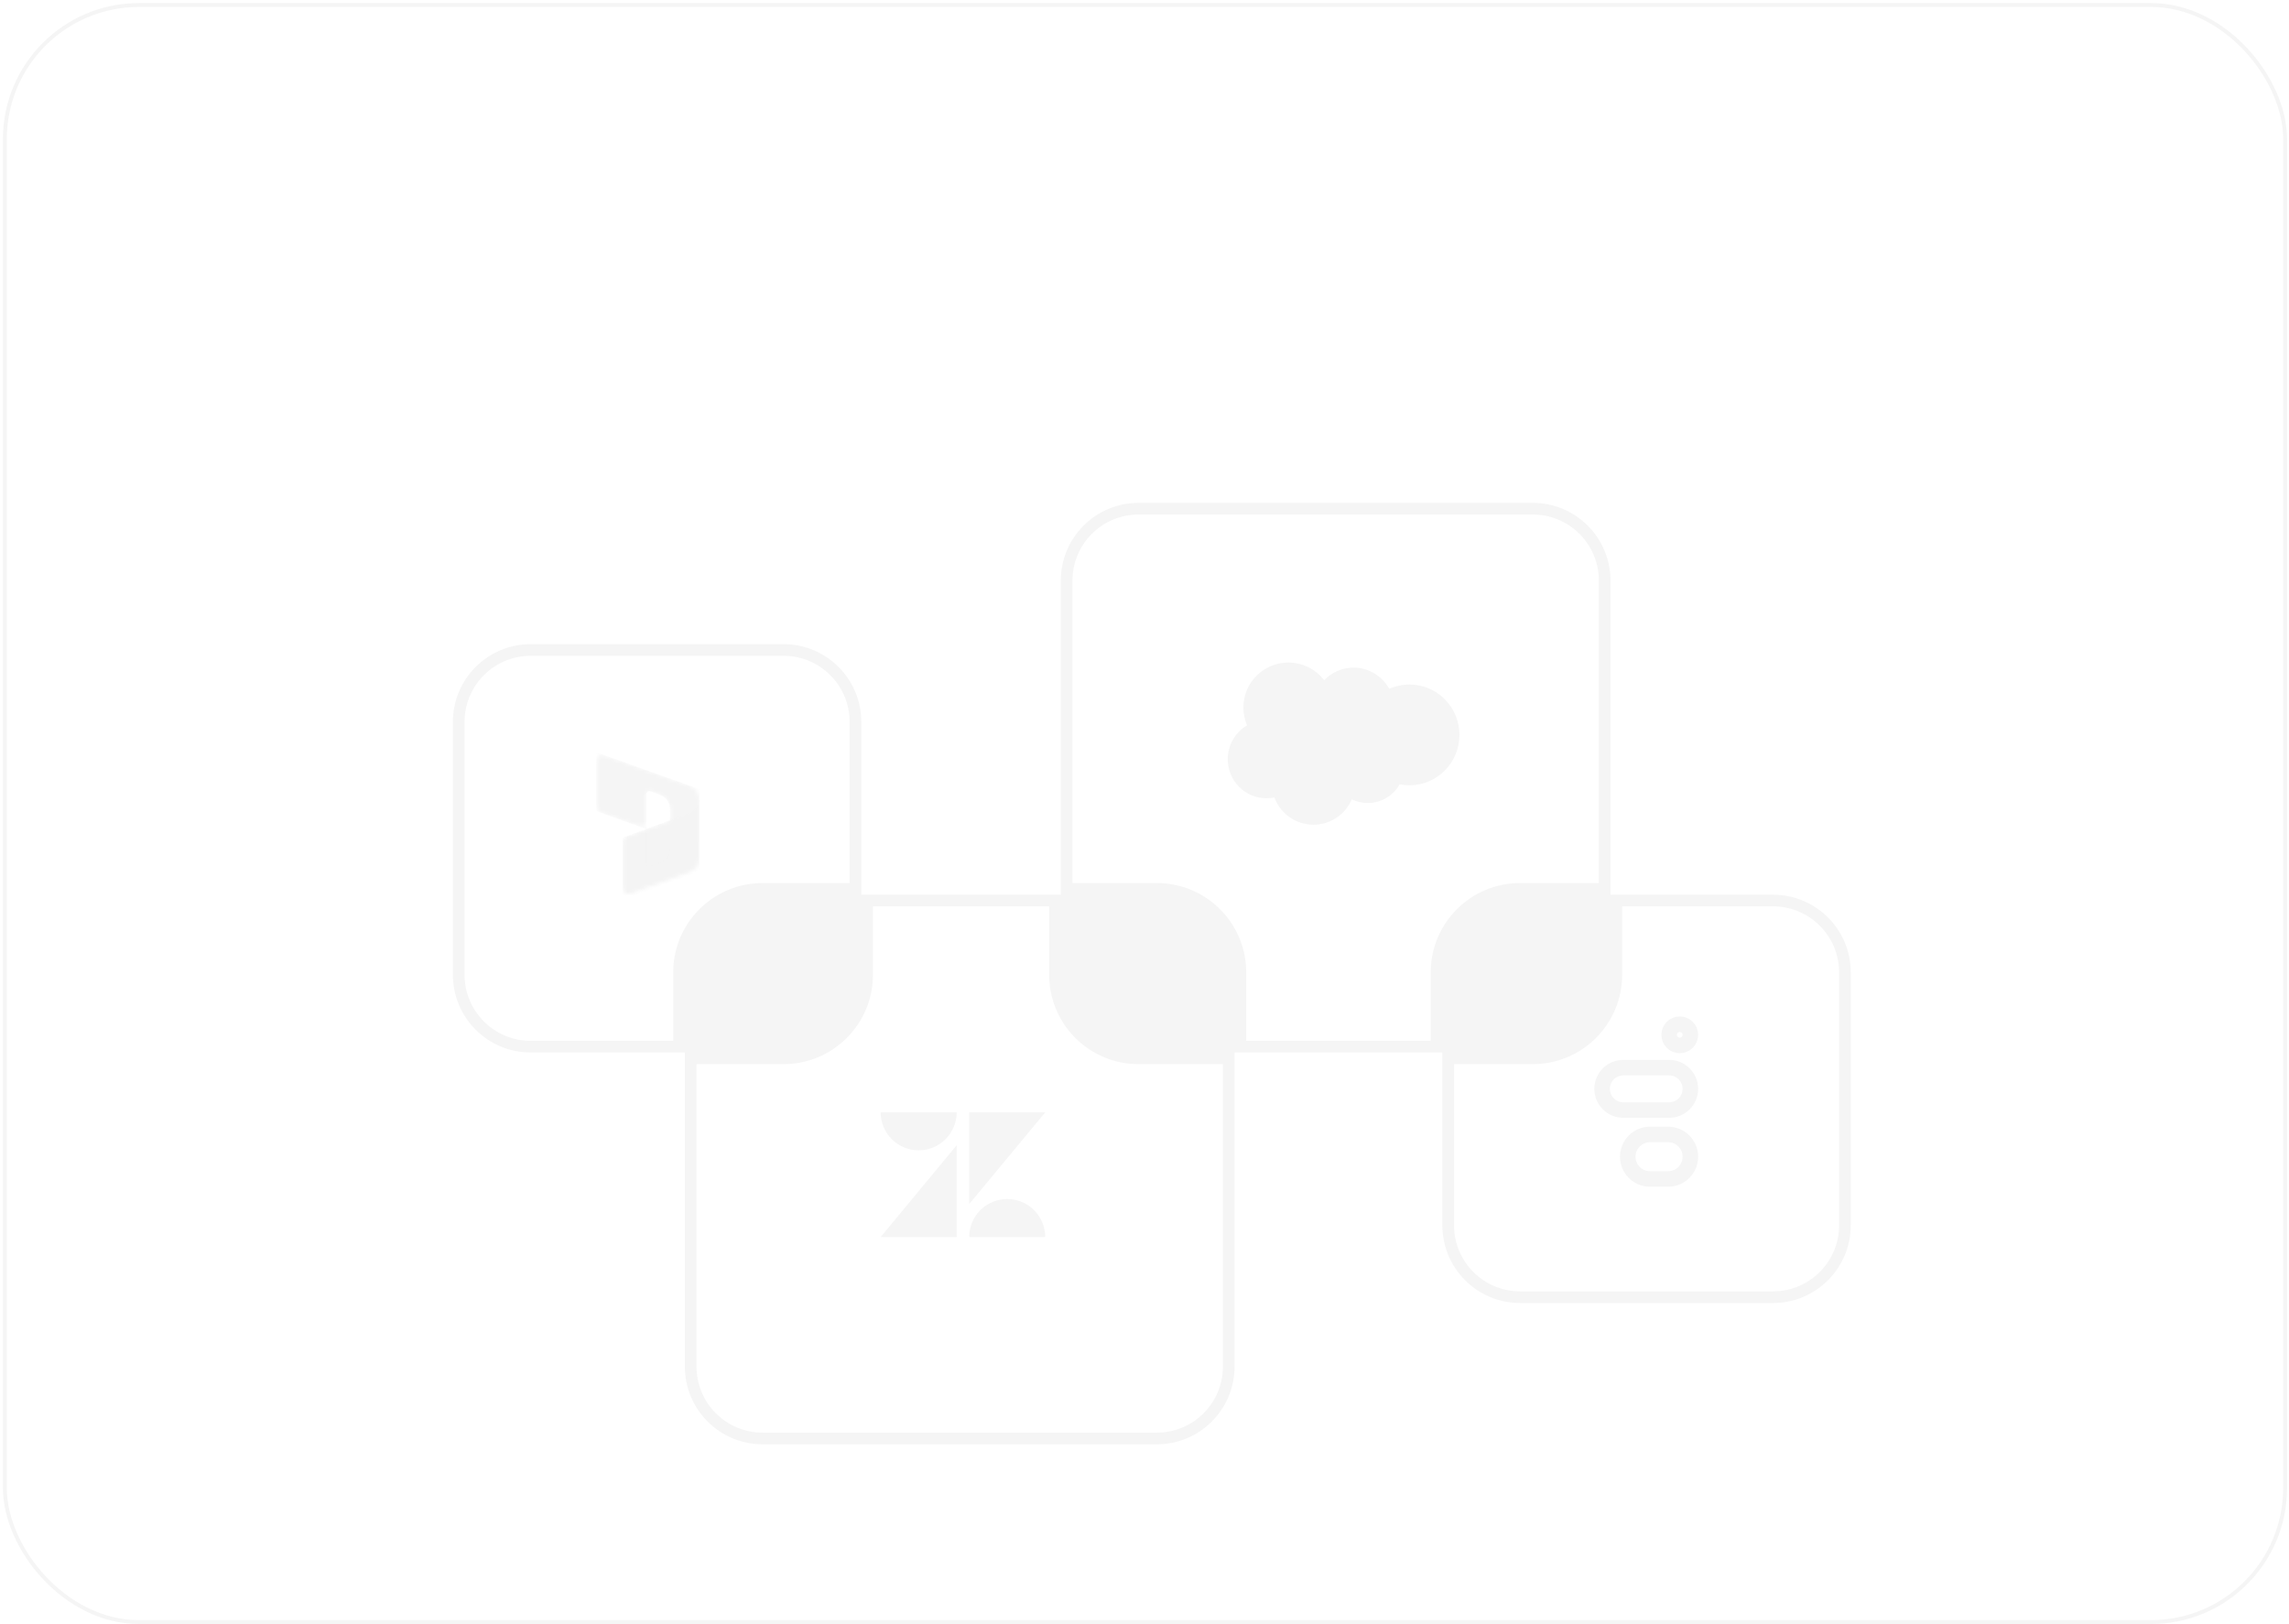 <svg width="589" height="418" viewBox="0 0 589 418" fill="none" xmlns="http://www.w3.org/2000/svg">
<path d="M77.847 42.011L76.505 42.451L73.733 56.421H72.325L65.813 44.343L64.075 54.991L65.747 55.453L65.593 56.179C65.571 56.377 65.527 56.421 65.307 56.421H60.775L60.885 55.783C60.929 55.563 61.017 55.431 61.237 55.365C62.161 55.101 62.315 54.925 62.403 54.507L64.713 42.957C64.625 42.495 64.383 42.385 63.591 42.121C63.415 42.077 63.349 41.945 63.371 41.747L63.503 41.021H67.375L73.249 52.131L74.679 42.979C74.767 42.429 74.327 42.341 73.337 42.055C73.095 41.989 73.073 41.857 73.117 41.637L73.227 41.021H77.759C77.979 41.021 78.001 41.087 77.979 41.241L77.847 42.011ZM89.075 49.381C89.075 53.363 86.391 56.685 82.629 56.685C79.879 56.685 78.009 55.101 78.009 52.153C78.009 48.193 80.671 44.871 84.455 44.871C87.205 44.871 89.075 46.455 89.075 49.381ZM86.171 48.985C86.171 47.027 85.445 46.125 84.279 46.125C82.145 46.125 80.891 49.953 80.891 52.549C80.891 54.507 81.617 55.453 82.783 55.453C84.917 55.453 86.171 51.559 86.171 48.985ZM104.023 53.055C104.023 55.299 102.219 56.707 99.051 56.707C97.731 56.707 96.257 56.377 95.267 55.827L96.125 52.769H96.873C97.093 52.769 97.181 52.835 97.247 53.099C97.357 53.605 97.445 54.397 97.445 54.969C97.863 55.343 98.611 55.585 99.381 55.585C100.569 55.585 101.537 55.013 101.537 53.957C101.537 52.879 100.745 52.505 99.249 51.647C97.841 50.921 96.565 50.085 96.565 48.237C96.565 46.103 98.259 44.871 101.119 44.871C102.241 44.871 103.539 45.091 104.529 45.619L103.715 48.457H103.011C102.791 48.457 102.703 48.391 102.637 48.149C102.527 47.621 102.439 47.027 102.417 46.411C101.999 46.125 101.383 45.993 100.789 45.993C99.821 45.993 99.095 46.477 99.095 47.379C99.095 48.413 99.997 48.897 101.339 49.645C102.901 50.503 104.023 51.295 104.023 53.055ZM110.046 43.265C109.122 43.265 108.506 42.627 108.506 41.791C108.506 40.779 109.298 39.943 110.42 39.943C111.344 39.943 111.938 40.581 111.938 41.417C111.938 42.451 111.124 43.265 110.046 43.265ZM111.19 55.497C110.442 56.201 109.474 56.685 108.44 56.685C107.01 56.685 106.372 55.673 106.658 54.067L107.934 47.137C108 46.741 107.846 46.653 106.966 46.389C106.812 46.345 106.746 46.279 106.79 46.103L106.9 45.465L111.234 44.871L110.772 47.137L109.474 54.089C109.386 54.617 109.496 54.925 109.914 54.925C110.2 54.925 110.486 54.815 110.728 54.661L111.19 55.497ZM113.704 54.067L115.86 41.967C115.926 41.549 115.772 41.461 114.892 41.219C114.738 41.153 114.672 41.109 114.716 40.911L114.826 40.295L119.16 39.657L118.698 41.923L116.52 54.089C116.432 54.617 116.542 54.925 116.96 54.925C117.246 54.925 117.532 54.815 117.774 54.661L118.236 55.497C117.466 56.201 116.542 56.685 115.508 56.685C114.034 56.685 113.418 55.673 113.704 54.067ZM131.421 49.381C131.421 53.363 128.737 56.685 124.975 56.685C122.225 56.685 120.355 55.101 120.355 52.153C120.355 48.193 123.017 44.871 126.801 44.871C129.551 44.871 131.421 46.455 131.421 49.381ZM128.517 48.985C128.517 47.027 127.791 46.125 126.625 46.125C124.491 46.125 123.237 49.953 123.237 52.549C123.237 54.507 123.963 55.453 125.129 55.453C127.263 55.453 128.517 51.559 128.517 48.985ZM141.385 53.055C141.385 55.299 139.581 56.707 136.413 56.707C135.093 56.707 133.619 56.377 132.629 55.827L133.487 52.769H134.235C134.455 52.769 134.543 52.835 134.609 53.099C134.719 53.605 134.807 54.397 134.807 54.969C135.225 55.343 135.973 55.585 136.743 55.585C137.931 55.585 138.899 55.013 138.899 53.957C138.899 52.879 138.107 52.505 136.611 51.647C135.203 50.921 133.927 50.085 133.927 48.237C133.927 46.103 135.621 44.871 138.481 44.871C139.603 44.871 140.901 45.091 141.891 45.619L141.077 48.457H140.373C140.153 48.457 140.065 48.391 139.999 48.149C139.889 47.621 139.801 47.027 139.779 46.411C139.361 46.125 138.745 45.993 138.151 45.993C137.183 45.993 136.457 46.477 136.457 47.379C136.457 48.413 137.359 48.897 138.701 49.645C140.263 50.503 141.385 51.295 141.385 53.055ZM144.547 56.685C143.601 56.685 142.831 56.047 142.831 55.057C142.831 54.023 143.645 53.143 144.789 53.143C145.735 53.143 146.483 53.781 146.483 54.771C146.483 55.871 145.647 56.685 144.547 56.685ZM170.037 42.011L168.695 42.451L165.923 56.421H164.515L158.003 44.343L156.265 54.991L157.937 55.453L157.783 56.179C157.761 56.377 157.717 56.421 157.497 56.421H152.965L153.075 55.783C153.119 55.563 153.207 55.431 153.427 55.365C154.351 55.101 154.505 54.925 154.593 54.507L156.903 42.957C156.815 42.495 156.573 42.385 155.781 42.121C155.605 42.077 155.539 41.945 155.561 41.747L155.693 41.021H159.565L165.439 52.131L166.869 42.979C166.957 42.429 166.517 42.341 165.527 42.055C165.285 41.989 165.263 41.857 165.307 41.637L165.417 41.021H169.949C170.169 41.021 170.191 41.087 170.169 41.241L170.037 42.011ZM181.264 49.381C181.264 53.363 178.58 56.685 174.818 56.685C172.068 56.685 170.198 55.101 170.198 52.153C170.198 48.193 172.86 44.871 176.644 44.871C179.394 44.871 181.264 46.455 181.264 49.381ZM178.36 48.985C178.36 47.027 177.634 46.125 176.468 46.125C174.334 46.125 173.08 49.953 173.08 52.549C173.08 54.507 173.806 55.453 174.972 55.453C177.106 55.453 178.36 51.559 178.36 48.985ZM199.337 48.765C199.337 53.165 196.697 56.685 192.495 56.685C191.395 56.685 190.405 56.421 189.613 55.893L188.447 56.685L187.743 56.069C188.139 55.299 188.271 54.837 188.447 53.737L190.537 41.967C190.603 41.549 190.449 41.461 189.569 41.219C189.415 41.153 189.349 41.109 189.393 40.911L189.503 40.295L193.815 39.657L193.353 41.923L192.385 47.357C193.683 45.597 194.981 44.871 196.235 44.871C198.281 44.871 199.337 46.565 199.337 48.765ZM194.937 46.851C194.101 46.851 193.111 47.423 192.143 48.721L191.131 54.661C191.461 55.211 192.077 55.453 192.715 55.453C195.179 55.453 196.499 51.823 196.499 49.337C196.499 47.687 195.905 46.851 194.937 46.851ZM201.618 54.067L203.774 41.967C203.84 41.549 203.686 41.461 202.806 41.219C202.652 41.153 202.586 41.109 202.63 40.911L202.74 40.295L207.074 39.657L206.612 41.923L204.434 54.089C204.346 54.617 204.456 54.925 204.874 54.925C205.16 54.925 205.446 54.815 205.688 54.661L206.15 55.497C205.38 56.201 204.456 56.685 203.422 56.685C201.948 56.685 201.332 55.673 201.618 54.067ZM212.097 43.265C211.173 43.265 210.557 42.627 210.557 41.791C210.557 40.779 211.349 39.943 212.471 39.943C213.395 39.943 213.989 40.581 213.989 41.417C213.989 42.451 213.175 43.265 212.097 43.265ZM213.241 55.497C212.493 56.201 211.525 56.685 210.491 56.685C209.061 56.685 208.423 55.673 208.709 54.067L209.985 47.137C210.051 46.741 209.897 46.653 209.017 46.389C208.863 46.345 208.797 46.279 208.841 46.103L208.951 45.465L213.285 44.871L212.823 47.137L211.525 54.089C211.437 54.617 211.547 54.925 211.965 54.925C212.251 54.925 212.537 54.815 212.779 54.661L213.241 55.497ZM227.195 55.497C226.557 56.091 225.765 56.553 224.951 56.641C224.709 56.663 224.445 56.663 224.203 56.641C223.301 56.531 222.773 55.981 222.729 55.057C222.685 54.397 222.751 53.693 222.905 52.923L223.631 49.315C224.005 47.577 223.675 46.851 222.575 46.851C222.509 46.851 222.465 46.851 222.377 46.873C221.607 46.939 220.617 47.511 219.671 48.699L218.285 56.421H215.447L217.097 47.159C217.163 46.741 217.031 46.653 216.129 46.389C215.997 46.345 215.931 46.279 215.953 46.103L216.063 45.465L220.419 44.871L220.111 46.411L219.913 47.423C221.255 45.707 222.619 44.937 223.807 44.871C223.983 44.871 224.159 44.871 224.335 44.893C225.985 45.003 226.931 46.103 226.689 48.105C226.645 48.479 226.579 48.875 226.491 49.271L225.523 54.089C225.413 54.507 225.501 54.793 225.743 54.881C225.831 54.903 225.941 54.925 226.073 54.903C226.293 54.903 226.535 54.793 226.733 54.661L227.195 55.497ZM240.699 55.497C240.017 56.179 239.005 56.685 237.993 56.685C236.915 56.685 236.321 56.069 236.277 55.013C236.255 54.705 236.255 54.397 236.277 54.089C235.089 55.761 233.857 56.531 232.735 56.641C232.515 56.663 232.295 56.685 232.075 56.663C230.249 56.531 229.281 54.881 229.281 52.791C229.281 48.391 231.987 44.871 236.123 44.871C236.717 44.871 237.267 44.981 237.751 45.223L238.345 41.967C238.411 41.549 238.235 41.461 237.377 41.219C237.223 41.153 237.157 41.109 237.179 40.911L237.311 40.295L241.645 39.657L241.315 41.241L241.029 42.737L239.005 54.089C238.917 54.507 238.983 54.793 239.247 54.881C239.335 54.903 239.445 54.925 239.555 54.903C239.819 54.903 240.039 54.793 240.237 54.661L240.699 55.497ZM232.119 52.219C232.119 53.869 232.713 54.705 233.659 54.705C234.451 54.705 235.485 54.133 236.409 52.835L236.453 52.637L237.465 46.895C237.179 46.455 236.739 46.213 236.255 46.147C236.079 46.125 235.903 46.103 235.727 46.125C233.417 46.301 232.119 49.711 232.119 52.219ZM255.982 53.055C255.982 55.299 254.178 56.707 251.01 56.707C249.69 56.707 248.216 56.377 247.226 55.827L248.084 52.769H248.832C249.052 52.769 249.14 52.835 249.206 53.099C249.316 53.605 249.404 54.397 249.404 54.969C249.822 55.343 250.57 55.585 251.34 55.585C252.528 55.585 253.496 55.013 253.496 53.957C253.496 52.879 252.704 52.505 251.208 51.647C249.8 50.921 248.524 50.085 248.524 48.237C248.524 46.103 250.218 44.871 253.078 44.871C254.2 44.871 255.498 45.091 256.488 45.619L255.674 48.457H254.97C254.75 48.457 254.662 48.391 254.596 48.149C254.486 47.621 254.398 47.027 254.376 46.411C253.958 46.125 253.342 45.993 252.748 45.993C251.78 45.993 251.054 46.477 251.054 47.379C251.054 48.413 251.956 48.897 253.298 49.645C254.86 50.503 255.982 51.295 255.982 53.055ZM261.917 61.811C261.895 61.899 261.829 61.921 261.675 61.921H256.065L256.175 61.283C256.219 61.063 256.307 60.953 256.505 60.887C257.253 60.623 257.451 60.491 257.517 60.095L257.627 59.523L259.805 47.181C259.871 46.763 259.739 46.697 258.859 46.411C258.705 46.367 258.639 46.323 258.683 46.125L258.793 45.509L263.083 44.871L262.775 46.521L262.621 47.335C263.831 45.685 265.085 44.959 266.207 44.871C266.383 44.871 266.559 44.871 266.713 44.893C268.583 45.025 269.551 46.697 269.551 48.787C269.551 53.187 266.911 56.685 262.687 56.685C262.071 56.685 261.499 56.575 260.993 56.333L260.223 60.579L262.027 61.041L261.917 61.811ZM265.129 46.851C264.491 46.851 263.743 47.269 262.995 48.039C262.753 48.369 262.533 48.743 262.291 49.161L261.301 54.639C261.609 55.101 262.049 55.343 262.555 55.409C262.731 55.453 262.907 55.453 263.083 55.431C265.437 55.277 266.669 52.043 266.713 49.535C266.735 49.315 266.713 49.117 266.691 48.919C266.603 47.511 266.009 46.851 265.129 46.851ZM282.499 49.381C282.499 53.363 279.815 56.685 276.053 56.685C273.303 56.685 271.433 55.101 271.433 52.153C271.433 48.193 274.095 44.871 277.879 44.871C280.629 44.871 282.499 46.455 282.499 49.381ZM279.595 48.985C279.595 47.027 278.869 46.125 277.703 46.125C275.569 46.125 274.315 49.953 274.315 52.549C274.315 54.507 275.041 55.453 276.207 55.453C278.341 55.453 279.595 51.559 279.595 48.985ZM291.055 55.233C289.933 56.113 288.965 56.685 287.579 56.685C285.731 56.685 284.587 55.453 285.071 52.703L286.171 46.455H284.587L284.829 45.135H286.501L288.503 42.055L289.845 41.791L289.251 45.135H292.287L292.001 46.741C291.275 46.653 290.263 46.587 289.009 46.543L287.865 52.901C287.645 54.199 287.865 54.793 288.811 54.793C289.361 54.793 289.955 54.617 290.527 54.287L291.055 55.233ZM301.207 53.055C301.207 55.299 299.403 56.707 296.235 56.707C294.915 56.707 293.441 56.377 292.451 55.827L293.309 52.769H294.057C294.277 52.769 294.365 52.835 294.431 53.099C294.541 53.605 294.629 54.397 294.629 54.969C295.047 55.343 295.795 55.585 296.565 55.585C297.753 55.585 298.721 55.013 298.721 53.957C298.721 52.879 297.929 52.505 296.433 51.647C295.025 50.921 293.749 50.085 293.749 48.237C293.749 46.103 295.443 44.871 298.303 44.871C299.425 44.871 300.723 45.091 301.713 45.619L300.899 48.457H300.195C299.975 48.457 299.887 48.391 299.821 48.149C299.711 47.621 299.623 47.027 299.601 46.411C299.183 46.125 298.567 45.993 297.973 45.993C297.005 45.993 296.279 46.477 296.279 47.379C296.279 48.413 297.181 48.897 298.523 49.645C300.085 50.503 301.207 51.295 301.207 53.055ZM304.37 56.685C303.424 56.685 302.654 56.047 302.654 55.057C302.654 54.023 303.468 53.143 304.612 53.143C305.558 53.143 306.306 53.781 306.306 54.771C306.306 55.871 305.47 56.685 304.37 56.685ZM317.275 55.871C316.835 58.357 315.537 59.369 312.127 60.293L311.775 59.259C313.293 58.621 313.909 57.873 314.217 56.113L316.527 43.023C316.615 42.517 316.373 42.363 315.537 42.099C315.317 42.033 315.295 41.901 315.339 41.681L315.449 41.021H321.059C321.279 41.021 321.323 41.043 321.301 41.175L321.147 42.011L319.651 42.473L317.275 55.871ZM333 55.497C332.384 56.091 331.548 56.553 330.712 56.641C330.492 56.663 330.272 56.685 330.052 56.663C329.084 56.575 328.534 55.937 328.49 54.925C328.49 54.639 328.49 54.331 328.534 54.001C327.214 55.739 325.938 56.531 324.772 56.641C324.574 56.663 324.376 56.663 324.178 56.663C322.572 56.575 321.604 55.431 321.868 53.385C321.912 53.055 321.956 52.725 322.022 52.373L323.034 47.159C323.122 46.741 322.968 46.653 322.066 46.389C321.934 46.345 321.868 46.279 321.89 46.103L322 45.465L326.334 44.871L326.004 46.543L325.74 47.885L324.904 52.219C324.574 53.957 324.882 54.683 325.85 54.683H326.026C326.774 54.617 327.764 53.979 328.732 52.681L329.722 47.159C329.788 46.741 329.656 46.631 328.798 46.389C328.666 46.345 328.6 46.279 328.622 46.103L328.732 45.465L333.022 44.871L332.692 46.543L332.428 47.885L331.306 54.089C331.284 54.199 331.284 54.287 331.284 54.353C331.262 54.639 331.328 54.837 331.526 54.881C331.614 54.903 331.724 54.925 331.834 54.903C332.076 54.903 332.34 54.793 332.538 54.661L333 55.497ZM343.23 53.055C343.23 55.299 341.426 56.707 338.258 56.707C336.938 56.707 335.464 56.377 334.474 55.827L335.332 52.769H336.08C336.3 52.769 336.388 52.835 336.454 53.099C336.564 53.605 336.652 54.397 336.652 54.969C337.07 55.343 337.818 55.585 338.588 55.585C339.776 55.585 340.744 55.013 340.744 53.957C340.744 52.879 339.952 52.505 338.456 51.647C337.048 50.921 335.772 50.085 335.772 48.237C335.772 46.103 337.466 44.871 340.326 44.871C341.448 44.871 342.746 45.091 343.736 45.619L342.922 48.457H342.218C341.998 48.457 341.91 48.391 341.844 48.149C341.734 47.621 341.646 47.027 341.624 46.411C341.206 46.125 340.59 45.993 339.996 45.993C339.028 45.993 338.302 46.477 338.302 47.379C338.302 48.413 339.204 48.897 340.546 49.645C342.108 50.503 343.23 51.295 343.23 53.055ZM352.135 55.233C351.013 56.113 350.045 56.685 348.659 56.685C346.811 56.685 345.667 55.453 346.151 52.703L347.251 46.455H345.667L345.909 45.135H347.581L349.583 42.055L350.925 41.791L350.331 45.135H353.367L353.081 46.741C352.355 46.653 351.343 46.587 350.089 46.543L348.945 52.901C348.725 54.199 348.945 54.793 349.891 54.793C350.441 54.793 351.035 54.617 351.607 54.287L352.135 55.233ZM363.575 56.685C361.089 56.685 359.219 54.837 359.219 51.977C359.219 48.039 361.749 44.871 365.841 44.871C367.073 44.871 368.129 45.113 369.009 45.597L368.019 48.919H367.249C367.029 48.919 366.919 48.853 366.875 48.611C366.743 48.017 366.699 47.203 366.699 46.499C366.479 46.257 365.973 46.125 365.445 46.125C363.311 46.125 362.079 48.831 362.079 51.471C362.079 53.561 363.047 54.947 364.653 54.947C365.709 54.947 366.567 54.639 367.227 54.089L367.777 54.881C366.633 56.069 365.335 56.685 363.575 56.685ZM370.549 54.067L372.705 41.967C372.771 41.549 372.617 41.461 371.737 41.219C371.583 41.153 371.517 41.109 371.561 40.911L371.671 40.295L376.005 39.657L375.543 41.923L373.365 54.089C373.277 54.617 373.387 54.925 373.805 54.925C374.091 54.925 374.377 54.815 374.619 54.661L375.081 55.497C374.311 56.201 373.387 56.685 372.353 56.685C370.879 56.685 370.263 55.673 370.549 54.067ZM386.066 54.793C384.834 56.069 383.58 56.685 381.71 56.685C379.136 56.685 377.288 54.727 377.288 51.955C377.288 48.127 379.664 45.047 382.964 44.871H383.536C385.736 44.959 386.902 46.257 386.99 48.347C387.012 48.501 387.012 48.677 386.99 48.853C386.968 49.337 386.88 49.865 386.704 50.327C385.098 50.701 381.974 51.229 380.06 51.295C380.06 51.537 380.06 51.757 380.082 51.977C380.214 53.781 381.16 54.947 382.678 54.947C382.788 54.947 382.876 54.947 382.986 54.925C383.91 54.881 384.79 54.551 385.472 54.023L386.066 54.793ZM382.92 46.125C381.49 46.125 380.412 47.973 380.126 50.173L384.35 49.337C384.438 49.029 384.482 48.633 384.482 48.303C384.482 48.149 384.482 47.995 384.46 47.863C384.372 46.741 383.866 46.125 382.92 46.125ZM400.044 55.497C399.45 56.091 398.614 56.553 397.778 56.641C397.47 56.663 397.184 56.641 396.92 56.575C396.26 56.421 395.82 55.871 395.732 55.035C395.688 54.749 395.688 54.441 395.688 54.111C394.5 55.783 393.312 56.531 392.234 56.663C392.036 56.685 391.838 56.685 391.64 56.685C389.792 56.553 388.802 54.881 388.802 52.747C388.802 48.457 391.464 45.025 395.38 44.871C395.6 44.871 395.82 44.871 396.04 44.893C396.942 44.937 397.756 45.201 398.438 45.663L399.472 44.871L400.198 45.465C399.956 46.015 399.802 46.521 399.67 47.071C399.538 47.599 399.428 48.149 399.318 48.765L398.35 54.089C398.262 54.617 398.372 54.925 398.79 54.925C399.076 54.925 399.384 54.815 399.604 54.661L400.044 55.497ZM391.64 52.219C391.64 53.869 392.234 54.705 393.158 54.705C393.972 54.705 394.918 54.177 395.798 52.901L395.886 52.527L396.942 46.917C396.656 46.477 396.216 46.213 395.754 46.147C395.578 46.125 395.402 46.103 395.226 46.125C392.916 46.301 391.64 49.799 391.64 52.219ZM409.095 47.665C408.281 47.665 407.137 48.105 406.389 49.095L405.069 56.421H402.253L403.903 47.159C403.969 46.741 403.815 46.653 402.935 46.389C402.803 46.345 402.737 46.279 402.759 46.103L402.869 45.465L407.203 44.871L406.785 46.917L406.697 47.357L406.587 48.017C407.709 46.015 408.787 45.025 409.997 44.915C410.283 44.871 410.591 44.893 410.811 44.915C410.855 45.707 410.613 46.785 410.085 47.797C409.843 47.709 409.425 47.665 409.095 47.665ZM408.705 59.149C409.761 57.763 410.223 55.585 409.959 53.803C410.773 53.539 411.983 53.341 412.841 53.341C413.039 55.497 411.477 58.225 409.519 59.721L408.705 59.149ZM431.884 55.497C431.29 56.091 430.454 56.553 429.618 56.641C429.31 56.663 429.024 56.641 428.76 56.575C428.1 56.421 427.66 55.871 427.572 55.035C427.528 54.749 427.528 54.441 427.528 54.111C426.34 55.783 425.152 56.531 424.074 56.663C423.876 56.685 423.678 56.685 423.48 56.685C421.632 56.553 420.642 54.881 420.642 52.747C420.642 48.457 423.304 45.025 427.22 44.871C427.44 44.871 427.66 44.871 427.88 44.893C428.782 44.937 429.596 45.201 430.278 45.663L431.312 44.871L432.038 45.465C431.796 46.015 431.642 46.521 431.51 47.071C431.378 47.599 431.268 48.149 431.158 48.765L430.19 54.089C430.102 54.617 430.212 54.925 430.63 54.925C430.916 54.925 431.224 54.815 431.444 54.661L431.884 55.497ZM423.48 52.219C423.48 53.869 424.074 54.705 424.998 54.705C425.812 54.705 426.758 54.177 427.638 52.901L427.726 52.527L428.782 46.917C428.496 46.477 428.056 46.213 427.594 46.147C427.418 46.125 427.242 46.103 427.066 46.125C424.756 46.301 423.48 49.799 423.48 52.219ZM438.427 56.685C435.941 56.685 434.071 54.837 434.071 51.977C434.071 48.039 436.601 44.871 440.693 44.871C441.925 44.871 442.981 45.113 443.861 45.597L442.871 48.919H442.101C441.881 48.919 441.771 48.853 441.727 48.611C441.595 48.017 441.551 47.203 441.551 46.499C441.331 46.257 440.825 46.125 440.297 46.125C438.163 46.125 436.931 48.831 436.931 51.471C436.931 53.561 437.899 54.947 439.505 54.947C440.561 54.947 441.419 54.639 442.079 54.089L442.629 54.881C441.485 56.069 440.187 56.685 438.427 56.685ZM451.715 55.233C450.593 56.113 449.625 56.685 448.239 56.685C446.391 56.685 445.247 55.453 445.731 52.703L446.831 46.455H445.247L445.489 45.135H447.161L449.163 42.055L450.505 41.791L449.911 45.135H452.947L452.661 46.741C451.935 46.653 450.923 46.587 449.669 46.543L448.525 52.901C448.305 54.199 448.525 54.793 449.471 54.793C450.021 54.793 450.615 54.617 451.187 54.287L451.715 55.233ZM457.577 43.265C456.653 43.265 456.037 42.627 456.037 41.791C456.037 40.779 456.829 39.943 457.951 39.943C458.875 39.943 459.469 40.581 459.469 41.417C459.469 42.451 458.655 43.265 457.577 43.265ZM458.721 55.497C457.973 56.201 457.005 56.685 455.971 56.685C454.541 56.685 453.903 55.673 454.189 54.067L455.465 47.137C455.531 46.741 455.377 46.653 454.497 46.389C454.343 46.345 454.277 46.279 454.321 46.103L454.431 45.465L458.765 44.871L458.303 47.137L457.005 54.089C456.917 54.617 457.027 54.925 457.445 54.925C457.731 54.925 458.017 54.815 458.259 54.661L458.721 55.497ZM471.905 49.381C471.905 53.363 469.221 56.685 465.459 56.685C462.709 56.685 460.839 55.101 460.839 52.153C460.839 48.193 463.501 44.871 467.285 44.871C470.035 44.871 471.905 46.455 471.905 49.381ZM469.001 48.985C469.001 47.027 468.275 46.125 467.109 46.125C464.975 46.125 463.721 49.953 463.721 52.549C463.721 54.507 464.447 55.453 465.613 55.453C467.747 55.453 469.001 51.559 469.001 48.985ZM485.587 55.497C484.949 56.091 484.157 56.553 483.343 56.641C483.101 56.663 482.837 56.663 482.595 56.641C481.693 56.531 481.165 55.981 481.121 55.057C481.077 54.397 481.143 53.693 481.297 52.923L482.023 49.315C482.397 47.577 482.067 46.851 480.967 46.851C480.901 46.851 480.857 46.851 480.769 46.873C479.999 46.939 479.009 47.511 478.063 48.699L476.677 56.421H473.839L475.489 47.159C475.555 46.741 475.423 46.653 474.521 46.389C474.389 46.345 474.323 46.279 474.345 46.103L474.455 45.465L478.811 44.871L478.503 46.411L478.305 47.423C479.647 45.707 481.011 44.937 482.199 44.871C482.375 44.871 482.551 44.871 482.727 44.893C484.377 45.003 485.323 46.103 485.081 48.105C485.037 48.479 484.971 48.875 484.883 49.271L483.915 54.089C483.805 54.507 483.893 54.793 484.135 54.881C484.223 54.903 484.333 54.925 484.465 54.903C484.685 54.903 484.927 54.793 485.125 54.661L485.587 55.497ZM498.916 55.497C498.322 56.091 497.486 56.553 496.65 56.641C496.342 56.663 496.056 56.641 495.792 56.575C495.132 56.421 494.692 55.871 494.604 55.035C494.56 54.749 494.56 54.441 494.56 54.111C493.372 55.783 492.184 56.531 491.106 56.663C490.908 56.685 490.71 56.685 490.512 56.685C488.664 56.553 487.674 54.881 487.674 52.747C487.674 48.457 490.336 45.025 494.252 44.871C494.472 44.871 494.692 44.871 494.912 44.893C495.814 44.937 496.628 45.201 497.31 45.663L498.344 44.871L499.07 45.465C498.828 46.015 498.674 46.521 498.542 47.071C498.41 47.599 498.3 48.149 498.19 48.765L497.222 54.089C497.134 54.617 497.244 54.925 497.662 54.925C497.948 54.925 498.256 54.815 498.476 54.661L498.916 55.497ZM490.512 52.219C490.512 53.869 491.106 54.705 492.03 54.705C492.844 54.705 493.79 54.177 494.67 52.901L494.758 52.527L495.814 46.917C495.528 46.477 495.088 46.213 494.626 46.147C494.45 46.125 494.274 46.103 494.098 46.125C491.788 46.301 490.512 49.799 490.512 52.219ZM512.278 48.765C512.278 53.165 509.638 56.685 505.436 56.685C504.336 56.685 503.346 56.421 502.554 55.893L501.388 56.685L500.684 56.069C501.08 55.299 501.212 54.837 501.388 53.737L503.478 41.967C503.544 41.549 503.39 41.461 502.51 41.219C502.356 41.153 502.29 41.109 502.334 40.911L502.444 40.295L506.756 39.657L506.294 41.923L505.326 47.357C506.624 45.597 507.922 44.871 509.176 44.871C511.222 44.871 512.278 46.565 512.278 48.765ZM507.878 46.851C507.042 46.851 506.052 47.423 505.084 48.721L504.072 54.661C504.402 55.211 505.018 55.453 505.656 55.453C508.12 55.453 509.44 51.823 509.44 49.337C509.44 47.687 508.846 46.851 507.878 46.851ZM514.559 54.067L516.715 41.967C516.781 41.549 516.627 41.461 515.747 41.219C515.593 41.153 515.527 41.109 515.571 40.911L515.681 40.295L520.015 39.657L519.553 41.923L517.375 54.089C517.287 54.617 517.397 54.925 517.815 54.925C518.101 54.925 518.387 54.815 518.629 54.661L519.091 55.497C518.321 56.201 517.397 56.685 516.363 56.685C514.889 56.685 514.273 55.673 514.559 54.067ZM530.076 54.793C528.844 56.069 527.59 56.685 525.72 56.685C523.146 56.685 521.298 54.727 521.298 51.955C521.298 48.127 523.674 45.047 526.974 44.871H527.546C529.746 44.959 530.912 46.257 531 48.347C531.022 48.501 531.022 48.677 531 48.853C530.978 49.337 530.89 49.865 530.714 50.327C529.108 50.701 525.984 51.229 524.07 51.295C524.07 51.537 524.07 51.757 524.092 51.977C524.224 53.781 525.17 54.947 526.688 54.947C526.798 54.947 526.886 54.947 526.996 54.925C527.92 54.881 528.8 54.551 529.482 54.023L530.076 54.793ZM526.93 46.125C525.5 46.125 524.422 47.973 524.136 50.173L528.36 49.337C528.448 49.029 528.492 48.633 528.492 48.303C528.492 48.149 528.492 47.995 528.47 47.863C528.382 46.741 527.876 46.125 526.93 46.125ZM85.36 68.265C84.436 68.265 83.82 67.627 83.82 66.791C83.82 65.779 84.612 64.943 85.734 64.943C86.658 64.943 87.252 65.581 87.252 66.417C87.252 67.451 86.438 68.265 85.36 68.265ZM86.504 80.497C85.756 81.201 84.788 81.685 83.754 81.685C82.324 81.685 81.686 80.673 81.972 79.067L83.248 72.137C83.314 71.741 83.16 71.653 82.28 71.389C82.126 71.345 82.06 71.279 82.104 71.103L82.214 70.465L86.548 69.871L86.086 72.137L84.788 79.089C84.7 79.617 84.81 79.925 85.228 79.925C85.514 79.925 85.8 79.815 86.042 79.661L86.504 80.497ZM100.458 80.497C99.82 81.091 99.028 81.553 98.214 81.641C97.972 81.663 97.708 81.663 97.466 81.641C96.564 81.531 96.036 80.981 95.992 80.057C95.948 79.397 96.014 78.693 96.168 77.923L96.894 74.315C97.268 72.577 96.938 71.851 95.838 71.851C95.772 71.851 95.728 71.851 95.64 71.873C94.87 71.939 93.88 72.511 92.934 73.699L91.548 81.421H88.71L90.36 72.159C90.426 71.741 90.294 71.653 89.392 71.389C89.26 71.345 89.194 71.279 89.216 71.103L89.326 70.465L93.682 69.871L93.374 71.411L93.176 72.423C94.518 70.707 95.882 69.937 97.07 69.871C97.246 69.871 97.422 69.871 97.598 69.893C99.248 70.003 100.194 71.103 99.952 73.105C99.908 73.479 99.842 73.875 99.754 74.271L98.786 79.089C98.676 79.507 98.764 79.793 99.006 79.881C99.094 79.903 99.204 79.925 99.336 79.903C99.556 79.903 99.798 79.793 99.996 79.661L100.458 80.497ZM110.641 78.055C110.641 80.299 108.837 81.707 105.669 81.707C104.349 81.707 102.875 81.377 101.885 80.827L102.743 77.769H103.491C103.711 77.769 103.799 77.835 103.865 78.099C103.975 78.605 104.063 79.397 104.063 79.969C104.481 80.343 105.229 80.585 105.999 80.585C107.187 80.585 108.155 80.013 108.155 78.957C108.155 77.879 107.363 77.505 105.867 76.647C104.459 75.921 103.183 75.085 103.183 73.237C103.183 71.103 104.877 69.871 107.737 69.871C108.859 69.871 110.157 70.091 111.147 70.619L110.333 73.457H109.629C109.409 73.457 109.321 73.391 109.255 73.149C109.145 72.621 109.057 72.027 109.035 71.411C108.617 71.125 108.001 70.993 107.407 70.993C106.439 70.993 105.713 71.477 105.713 72.379C105.713 73.413 106.615 73.897 107.957 74.645C109.519 75.503 110.641 76.295 110.641 78.055ZM116.663 68.265C115.739 68.265 115.123 67.627 115.123 66.791C115.123 65.779 115.915 64.943 117.037 64.943C117.961 64.943 118.555 65.581 118.555 66.417C118.555 67.451 117.741 68.265 116.663 68.265ZM117.807 80.497C117.059 81.201 116.091 81.685 115.057 81.685C113.627 81.685 112.989 80.673 113.275 79.067L114.551 72.137C114.617 71.741 114.463 71.653 113.583 71.389C113.429 71.345 113.363 71.279 113.407 71.103L113.517 70.465L117.851 69.871L117.389 72.137L116.091 79.089C116.003 79.617 116.113 79.925 116.531 79.925C116.817 79.925 117.103 79.815 117.345 79.661L117.807 80.497ZM129.231 81.971C128.835 85.755 126.503 87.097 124.061 87.185H123.533C121.883 87.119 120.519 86.525 119.441 85.491L119.991 84.611C120.805 85.161 122.037 85.425 123.225 85.425C124.677 85.425 126.173 84.699 126.481 82.169L126.503 81.861L126.811 79.155C125.689 80.761 124.523 81.509 123.467 81.619C123.203 81.663 122.961 81.685 122.719 81.663C120.893 81.509 119.947 79.815 119.947 77.769C119.947 73.523 122.433 70.069 126.437 69.871C126.723 69.871 127.009 69.871 127.273 69.915C128.131 69.959 128.923 70.223 129.539 70.685L130.639 69.871L131.387 70.465C131.145 71.015 130.969 71.521 130.859 72.027C130.705 72.577 130.595 73.105 130.485 73.721C130.199 75.261 129.979 76.559 129.781 77.681C129.649 78.517 129.539 79.243 129.473 79.859L129.231 81.971ZM122.785 77.197C122.785 78.825 123.379 79.705 124.303 79.705C125.095 79.705 126.085 79.155 127.009 77.901L127.031 77.703L128.065 71.939C127.779 71.477 127.339 71.213 126.855 71.147C126.701 71.125 126.525 71.103 126.349 71.125C124.105 71.301 122.785 74.711 122.785 77.197ZM144.716 80.497C143.946 81.201 143.022 81.685 141.988 81.685C140.536 81.685 139.854 80.651 140.206 79.067L141.152 74.315C141.504 72.577 141.174 71.851 140.096 71.851C139.304 71.851 138.204 72.401 137.17 73.699L135.806 81.421H132.968L135.542 66.945C135.608 66.527 135.454 66.439 134.596 66.175C134.442 66.131 134.376 66.087 134.42 65.889L134.53 65.251L138.842 64.657L138.38 66.923L137.412 72.467C138.798 70.641 140.228 69.871 141.548 69.871C143.528 69.871 144.628 71.191 144.122 73.677L143.022 79.089C142.912 79.617 143.044 79.925 143.462 79.925C143.726 79.925 144.012 79.815 144.254 79.661L144.716 80.497ZM153.49 80.233C152.368 81.113 151.4 81.685 150.014 81.685C148.166 81.685 147.022 80.453 147.506 77.703L148.606 71.455H147.022L147.264 70.135H148.936L150.938 67.055L152.28 66.791L151.686 70.135H154.722L154.436 71.741C153.71 71.653 152.698 71.587 151.444 71.543L150.3 77.901C150.08 79.199 150.3 79.793 151.246 79.793C151.796 79.793 152.39 79.617 152.962 79.287L153.49 80.233ZM176.163 73.699L175.899 75.261H155.307L155.593 73.699H176.163ZM186.444 81.421L185.212 74.183L181.736 81.421H179.448L178.216 72.159C178.15 71.697 177.996 71.631 177.27 71.389C177.116 71.345 177.05 71.279 177.072 71.103L177.204 70.465L180.856 69.871L181.054 72.027L181.802 78.847L185.564 70.135H187.126L188.688 79.331L190.052 76.339C190.624 75.063 191.086 73.655 191.086 72.489C191.086 71.851 190.932 71.169 190.69 70.619C191.46 70.311 192.582 69.981 193.396 69.827C193.528 70.201 193.594 70.641 193.594 71.059C193.594 72.643 192.604 74.667 191.57 76.361L188.512 81.421H186.444ZM206.677 80.497C205.907 81.201 204.983 81.685 203.949 81.685C202.497 81.685 201.815 80.651 202.167 79.067L203.113 74.315C203.465 72.577 203.135 71.851 202.057 71.851C201.265 71.851 200.165 72.401 199.131 73.699L197.767 81.421H194.929L197.503 66.945C197.569 66.527 197.415 66.439 196.557 66.175C196.403 66.131 196.337 66.087 196.381 65.889L196.491 65.251L200.803 64.657L200.341 66.923L199.373 72.467C200.759 70.641 202.189 69.871 203.509 69.871C205.489 69.871 206.589 71.191 206.083 73.677L204.983 79.089C204.873 79.617 205.005 79.925 205.423 79.925C205.687 79.925 205.973 79.815 206.215 79.661L206.677 80.497ZM217.564 79.793C216.332 81.069 215.078 81.685 213.208 81.685C210.634 81.685 208.786 79.727 208.786 76.955C208.786 73.127 211.162 70.047 214.462 69.871H215.034C217.234 69.959 218.4 71.257 218.488 73.347C218.51 73.501 218.51 73.677 218.488 73.853C218.466 74.337 218.378 74.865 218.202 75.327C216.596 75.701 213.472 76.229 211.558 76.295C211.558 76.537 211.558 76.757 211.58 76.977C211.712 78.781 212.658 79.947 214.176 79.947C214.286 79.947 214.374 79.947 214.484 79.925C215.408 79.881 216.288 79.551 216.97 79.023L217.564 79.793ZM214.418 71.125C212.988 71.125 211.91 72.973 211.624 75.173L215.848 74.337C215.936 74.029 215.98 73.633 215.98 73.303C215.98 73.149 215.98 72.995 215.958 72.863C215.87 71.741 215.364 71.125 214.418 71.125ZM227.208 72.665C226.394 72.665 225.25 73.105 224.502 74.095L223.182 81.421H220.366L222.016 72.159C222.082 71.741 221.928 71.653 221.048 71.389C220.916 71.345 220.85 71.279 220.872 71.103L220.982 70.465L225.316 69.871L224.898 71.917L224.81 72.357L224.7 73.017C225.822 71.015 226.9 70.025 228.11 69.915C228.396 69.871 228.704 69.893 228.924 69.915C228.968 70.707 228.726 71.785 228.198 72.797C227.956 72.709 227.538 72.665 227.208 72.665ZM238.275 79.793C237.043 81.069 235.789 81.685 233.919 81.685C231.345 81.685 229.497 79.727 229.497 76.955C229.497 73.127 231.873 70.047 235.173 69.871H235.745C237.945 69.959 239.111 71.257 239.199 73.347C239.221 73.501 239.221 73.677 239.199 73.853C239.177 74.337 239.089 74.865 238.913 75.327C237.307 75.701 234.183 76.229 232.269 76.295C232.269 76.537 232.269 76.757 232.291 76.977C232.423 78.781 233.369 79.947 234.887 79.947C234.997 79.947 235.085 79.947 235.195 79.925C236.119 79.881 236.999 79.551 237.681 79.023L238.275 79.793ZM235.129 71.125C233.699 71.125 232.621 72.973 232.335 75.173L236.559 74.337C236.647 74.029 236.691 73.633 236.691 73.303C236.691 73.149 236.691 72.995 236.669 72.863C236.581 71.741 236.075 71.125 235.129 71.125ZM249.417 76.361L245.985 81.421H243.763L242.113 72.159C242.025 71.697 241.871 71.653 241.079 71.389C240.925 71.345 240.859 71.279 240.881 71.103L241.013 70.465L244.709 69.871L244.995 72.027L246.227 79.331L248.031 76.031C248.757 74.645 249.175 73.435 249.175 72.379C249.175 71.763 249.021 71.147 248.801 70.619C249.571 70.311 250.693 69.981 251.507 69.827C251.639 70.201 251.705 70.641 251.705 71.059C251.705 72.841 250.561 74.733 249.417 76.361ZM261.65 79.793C260.418 81.069 259.164 81.685 257.294 81.685C254.72 81.685 252.872 79.727 252.872 76.955C252.872 73.127 255.248 70.047 258.548 69.871H259.12C261.32 69.959 262.486 71.257 262.574 73.347C262.596 73.501 262.596 73.677 262.574 73.853C262.552 74.337 262.464 74.865 262.288 75.327C260.682 75.701 257.558 76.229 255.644 76.295C255.644 76.537 255.644 76.757 255.666 76.977C255.798 78.781 256.744 79.947 258.262 79.947C258.372 79.947 258.46 79.947 258.57 79.925C259.494 79.881 260.374 79.551 261.056 79.023L261.65 79.793ZM258.504 71.125C257.074 71.125 255.996 72.973 255.71 75.173L259.934 74.337C260.022 74.029 260.066 73.633 260.066 73.303C260.066 73.149 260.066 72.995 260.044 72.863C259.956 71.741 259.45 71.125 258.504 71.125ZM271.294 72.665C270.48 72.665 269.336 73.105 268.588 74.095L267.268 81.421H264.452L266.102 72.159C266.168 71.741 266.014 71.653 265.134 71.389C265.002 71.345 264.936 71.279 264.958 71.103L265.068 70.465L269.402 69.871L268.984 71.917L268.896 72.357L268.786 73.017C269.908 71.015 270.986 70.025 272.196 69.915C272.482 69.871 272.79 69.893 273.01 69.915C273.054 70.707 272.812 71.785 272.284 72.797C272.042 72.709 271.624 72.665 271.294 72.665ZM284.784 80.519C281.924 84.765 280.252 86.987 278.206 87.185C277.722 86.569 277.392 85.513 277.37 84.655C280.12 84.567 282.122 83.203 282.122 81.619C282.122 81.355 282.078 81.069 282.012 80.739L280.032 72.159C279.922 71.697 279.79 71.653 279.042 71.389C278.888 71.345 278.822 71.279 278.844 71.103L278.976 70.465L282.584 69.871L282.958 72.027L284.3 79.463L285.994 76.141C286.676 74.799 287.116 73.435 287.116 72.379C287.116 71.763 286.962 71.147 286.72 70.619C287.49 70.311 288.612 69.981 289.448 69.827C289.58 70.201 289.624 70.641 289.624 71.059C289.624 72.643 288.612 74.689 287.49 76.361L284.784 80.519ZM301.792 74.381C301.792 78.363 299.108 81.685 295.346 81.685C292.596 81.685 290.726 80.101 290.726 77.153C290.726 73.193 293.388 69.871 297.172 69.871C299.922 69.871 301.792 71.455 301.792 74.381ZM298.888 73.985C298.888 72.027 298.162 71.125 296.996 71.125C294.862 71.125 293.608 74.953 293.608 77.549C293.608 79.507 294.334 80.453 295.5 80.453C297.634 80.453 298.888 76.559 298.888 73.985ZM315.254 80.497C314.638 81.091 313.802 81.553 312.966 81.641C312.746 81.663 312.526 81.685 312.306 81.663C311.338 81.575 310.788 80.937 310.744 79.925C310.744 79.639 310.744 79.331 310.788 79.001C309.468 80.739 308.192 81.531 307.026 81.641C306.828 81.663 306.63 81.663 306.432 81.663C304.826 81.575 303.858 80.431 304.122 78.385C304.166 78.055 304.21 77.725 304.276 77.373L305.288 72.159C305.376 71.741 305.222 71.653 304.32 71.389C304.188 71.345 304.122 71.279 304.144 71.103L304.254 70.465L308.588 69.871L308.258 71.543L307.994 72.885L307.158 77.219C306.828 78.957 307.136 79.683 308.104 79.683H308.28C309.028 79.617 310.018 78.979 310.986 77.681L311.976 72.159C312.042 71.741 311.91 71.631 311.052 71.389C310.92 71.345 310.854 71.279 310.876 71.103L310.986 70.465L315.276 69.871L314.946 71.543L314.682 72.885L313.56 79.089C313.538 79.199 313.538 79.287 313.538 79.353C313.516 79.639 313.582 79.837 313.78 79.881C313.868 79.903 313.978 79.925 314.088 79.903C314.33 79.903 314.594 79.793 314.792 79.661L315.254 80.497ZM324.296 72.665C323.482 72.665 322.338 73.105 321.59 74.095L320.27 81.421H317.454L319.104 72.159C319.17 71.741 319.016 71.653 318.136 71.389C318.004 71.345 317.938 71.279 317.96 71.103L318.07 70.465L322.404 69.871L321.986 71.917L321.898 72.357L321.788 73.017C322.91 71.015 323.988 70.025 325.198 69.915C325.484 69.871 325.792 69.893 326.012 69.915C326.056 70.707 325.814 71.785 325.286 72.797C325.044 72.709 324.626 72.665 324.296 72.665ZM343.33 80.497C342.648 81.179 341.636 81.685 340.624 81.685C339.546 81.685 338.952 81.069 338.908 80.013C338.886 79.705 338.886 79.397 338.908 79.089C337.72 80.761 336.488 81.531 335.366 81.641C335.146 81.663 334.926 81.685 334.706 81.663C332.88 81.531 331.912 79.881 331.912 77.791C331.912 73.391 334.618 69.871 338.754 69.871C339.348 69.871 339.898 69.981 340.382 70.223L340.976 66.967C341.042 66.549 340.866 66.461 340.008 66.219C339.854 66.153 339.788 66.109 339.81 65.911L339.942 65.295L344.276 64.657L343.946 66.241L343.66 67.737L341.636 79.089C341.548 79.507 341.614 79.793 341.878 79.881C341.966 79.903 342.076 79.925 342.186 79.903C342.45 79.903 342.67 79.793 342.868 79.661L343.33 80.497ZM334.75 77.219C334.75 78.869 335.344 79.705 336.29 79.705C337.082 79.705 338.116 79.133 339.04 77.835L339.084 77.637L340.096 71.895C339.81 71.455 339.37 71.213 338.886 71.147C338.71 71.125 338.534 71.103 338.358 71.125C336.048 71.301 334.75 74.711 334.75 77.219ZM356.775 80.497C356.181 81.091 355.345 81.553 354.509 81.641C354.201 81.663 353.915 81.641 353.651 81.575C352.991 81.421 352.551 80.871 352.463 80.035C352.419 79.749 352.419 79.441 352.419 79.111C351.231 80.783 350.043 81.531 348.965 81.663C348.767 81.685 348.569 81.685 348.371 81.685C346.523 81.553 345.533 79.881 345.533 77.747C345.533 73.457 348.195 70.025 352.111 69.871C352.331 69.871 352.551 69.871 352.771 69.893C353.673 69.937 354.487 70.201 355.169 70.663L356.203 69.871L356.929 70.465C356.687 71.015 356.533 71.521 356.401 72.071C356.269 72.599 356.159 73.149 356.049 73.765L355.081 79.089C354.993 79.617 355.103 79.925 355.521 79.925C355.807 79.925 356.115 79.815 356.335 79.661L356.775 80.497ZM348.371 77.219C348.371 78.869 348.965 79.705 349.889 79.705C350.703 79.705 351.649 79.177 352.529 77.901L352.617 77.527L353.673 71.917C353.387 71.477 352.947 71.213 352.485 71.147C352.309 71.125 352.133 71.103 351.957 71.125C349.647 71.301 348.371 74.799 348.371 77.219ZM365.606 80.233C364.484 81.113 363.516 81.685 362.13 81.685C360.282 81.685 359.138 80.453 359.622 77.703L360.722 71.455H359.138L359.38 70.135H361.052L363.054 67.055L364.396 66.791L363.802 70.135H366.838L366.552 71.741C365.826 71.653 364.814 71.587 363.56 71.543L362.416 77.901C362.196 79.199 362.416 79.793 363.362 79.793C363.912 79.793 364.506 79.617 365.078 79.287L365.606 80.233ZM378.818 80.497C378.224 81.091 377.388 81.553 376.552 81.641C376.244 81.663 375.958 81.641 375.694 81.575C375.034 81.421 374.594 80.871 374.506 80.035C374.462 79.749 374.462 79.441 374.462 79.111C373.274 80.783 372.086 81.531 371.008 81.663C370.81 81.685 370.612 81.685 370.414 81.685C368.566 81.553 367.576 79.881 367.576 77.747C367.576 73.457 370.238 70.025 374.154 69.871C374.374 69.871 374.594 69.871 374.814 69.893C375.716 69.937 376.53 70.201 377.212 70.663L378.246 69.871L378.972 70.465C378.73 71.015 378.576 71.521 378.444 72.071C378.312 72.599 378.202 73.149 378.092 73.765L377.124 79.089C377.036 79.617 377.146 79.925 377.564 79.925C377.85 79.925 378.158 79.815 378.378 79.661L378.818 80.497ZM370.414 77.219C370.414 78.869 371.008 79.705 371.932 79.705C372.746 79.705 373.692 79.177 374.572 77.901L374.66 77.527L375.716 71.917C375.43 71.477 374.99 71.213 374.528 71.147C374.352 71.125 374.176 71.103 374 71.125C371.69 71.301 370.414 74.799 370.414 77.219ZM390.345 81.685C387.859 81.685 385.989 79.837 385.989 76.977C385.989 73.039 388.519 69.871 392.611 69.871C393.843 69.871 394.899 70.113 395.779 70.597L394.789 73.919H394.019C393.799 73.919 393.689 73.853 393.645 73.611C393.513 73.017 393.469 72.203 393.469 71.499C393.249 71.257 392.743 71.125 392.215 71.125C390.081 71.125 388.849 73.831 388.849 76.471C388.849 78.561 389.817 79.947 391.423 79.947C392.479 79.947 393.337 79.639 393.997 79.089L394.547 79.881C393.403 81.069 392.105 81.685 390.345 81.685ZM407.903 74.381C407.903 78.363 405.219 81.685 401.457 81.685C398.707 81.685 396.837 80.101 396.837 77.153C396.837 73.193 399.499 69.871 403.283 69.871C406.033 69.871 407.903 71.455 407.903 74.381ZM404.999 73.985C404.999 72.027 404.273 71.125 403.107 71.125C400.973 71.125 399.719 74.953 399.719 77.549C399.719 79.507 400.445 80.453 401.611 80.453C403.745 80.453 404.999 76.559 404.999 73.985ZM425.325 81.685C423.851 81.685 423.169 80.651 423.521 79.067C423.631 78.495 424.313 75.019 424.445 74.315C424.819 72.577 424.467 71.851 423.411 71.851C422.663 71.851 421.739 72.401 420.771 73.677L419.341 81.421H416.481L417.779 74.315C418.109 72.577 417.801 71.851 416.811 71.851C416.019 71.851 415.051 72.445 414.039 73.831L412.675 81.421H409.837L411.487 72.159C411.553 71.741 411.399 71.653 410.519 71.389C410.387 71.345 410.321 71.279 410.343 71.103L410.453 70.465L414.809 69.871L414.303 72.467C415.667 70.619 416.965 69.871 418.219 69.871C419.825 69.871 420.837 70.751 420.859 72.489C422.223 70.619 423.565 69.871 424.863 69.871C426.843 69.871 427.965 71.191 427.437 73.677C427.305 74.315 426.535 78.231 426.337 79.089C426.249 79.617 426.359 79.925 426.777 79.925C427.063 79.925 427.349 79.815 427.569 79.661C427.657 79.793 427.943 80.365 428.031 80.497C427.283 81.201 426.337 81.685 425.325 81.685ZM438.918 79.793C437.686 81.069 436.432 81.685 434.562 81.685C431.988 81.685 430.14 79.727 430.14 76.955C430.14 73.127 432.516 70.047 435.816 69.871H436.388C438.588 69.959 439.754 71.257 439.842 73.347C439.864 73.501 439.864 73.677 439.842 73.853C439.82 74.337 439.732 74.865 439.556 75.327C437.95 75.701 434.826 76.229 432.912 76.295C432.912 76.537 432.912 76.757 432.934 76.977C433.066 78.781 434.012 79.947 435.53 79.947C435.64 79.947 435.728 79.947 435.838 79.925C436.762 79.881 437.642 79.551 438.324 79.023L438.918 79.793ZM435.772 71.125C434.342 71.125 433.264 72.973 432.978 75.173L437.202 74.337C437.29 74.029 437.334 73.633 437.334 73.303C437.334 73.149 437.334 72.995 437.312 72.863C437.224 71.741 436.718 71.125 435.772 71.125ZM449.75 78.055C449.75 80.299 447.946 81.707 444.778 81.707C443.458 81.707 441.984 81.377 440.994 80.827L441.852 77.769H442.6C442.82 77.769 442.908 77.835 442.974 78.099C443.084 78.605 443.172 79.397 443.172 79.969C443.59 80.343 444.338 80.585 445.108 80.585C446.296 80.585 447.264 80.013 447.264 78.957C447.264 77.879 446.472 77.505 444.976 76.647C443.568 75.921 442.292 75.085 442.292 73.237C442.292 71.103 443.986 69.871 446.846 69.871C447.968 69.871 449.266 70.091 450.256 70.619L449.442 73.457H448.738C448.518 73.457 448.43 73.391 448.364 73.149C448.254 72.621 448.166 72.027 448.144 71.411C447.726 71.125 447.11 70.993 446.516 70.993C445.548 70.993 444.822 71.477 444.822 72.379C444.822 73.413 445.724 73.897 447.066 74.645C448.628 75.503 449.75 76.295 449.75 78.055ZM464.299 71.741C463.661 71.653 462.781 71.587 461.703 71.543L459.965 81.421H457.149L458.909 71.455H457.435L457.677 70.135H459.129L459.305 69.123C459.811 66.373 460.977 64.657 463.903 64.657C464.783 64.657 465.883 64.877 466.631 65.207L465.795 68.177H465.003C464.849 68.177 464.761 68.111 464.717 67.935C464.673 67.429 464.585 66.703 464.585 66.131C464.409 65.955 464.123 65.867 463.837 65.867C463.067 65.867 462.583 66.549 462.275 68.309L461.945 70.135H464.607L464.299 71.741ZM472.173 72.665C471.359 72.665 470.215 73.105 469.467 74.095L468.147 81.421H465.331L466.981 72.159C467.047 71.741 466.893 71.653 466.013 71.389C465.881 71.345 465.815 71.279 465.837 71.103L465.947 70.465L470.281 69.871L469.863 71.917L469.775 72.357L469.665 73.017C470.787 71.015 471.865 70.025 473.075 69.915C473.361 69.871 473.669 69.893 473.889 69.915C473.933 70.707 473.691 71.785 473.163 72.797C472.921 72.709 472.503 72.665 472.173 72.665ZM485.44 74.381C485.44 78.363 482.756 81.685 478.994 81.685C476.244 81.685 474.374 80.101 474.374 77.153C474.374 73.193 477.036 69.871 480.82 69.871C483.57 69.871 485.44 71.455 485.44 74.381ZM482.536 73.985C482.536 72.027 481.81 71.125 480.644 71.125C478.51 71.125 477.256 74.953 477.256 77.549C477.256 79.507 477.982 80.453 479.148 80.453C481.282 80.453 482.536 76.559 482.536 73.985ZM502.862 81.685C501.388 81.685 500.706 80.651 501.058 79.067C501.168 78.495 501.85 75.019 501.982 74.315C502.356 72.577 502.004 71.851 500.948 71.851C500.2 71.851 499.276 72.401 498.308 73.677L496.878 81.421H494.018L495.316 74.315C495.646 72.577 495.338 71.851 494.348 71.851C493.556 71.851 492.588 72.445 491.576 73.831L490.212 81.421H487.374L489.024 72.159C489.09 71.741 488.936 71.653 488.056 71.389C487.924 71.345 487.858 71.279 487.88 71.103L487.99 70.465L492.346 69.871L491.84 72.467C493.204 70.619 494.502 69.871 495.756 69.871C497.362 69.871 498.374 70.751 498.396 72.489C499.76 70.619 501.102 69.871 502.4 69.871C504.38 69.871 505.502 71.191 504.974 73.677C504.842 74.315 504.072 78.231 503.874 79.089C503.786 79.617 503.896 79.925 504.314 79.925C504.6 79.925 504.886 79.815 505.106 79.661C505.194 79.793 505.48 80.365 505.568 80.497C504.82 81.201 503.874 81.685 502.862 81.685ZM508.6 81.685C507.654 81.685 506.884 81.047 506.884 80.057C506.884 79.023 507.698 78.143 508.842 78.143C509.788 78.143 510.536 78.781 510.536 79.771C510.536 80.871 509.7 81.685 508.6 81.685Z" fill="white"/>
<path fill-rule="evenodd" clip-rule="evenodd" d="M340.731 175.066C342.653 173.064 345.331 171.82 348.292 171.82C352.227 171.82 355.661 174.015 357.489 177.273C359.125 176.543 360.897 176.166 362.689 176.168C369.787 176.168 375.541 181.973 375.541 189.134C375.541 196.296 369.787 202.101 362.689 202.101C361.821 202.101 360.975 202.014 360.156 201.849C358.546 204.72 355.477 206.66 351.955 206.66C350.48 206.66 349.086 206.321 347.845 205.714C346.212 209.555 342.409 212.247 337.977 212.247C333.361 212.247 329.427 209.325 327.917 205.23C327.245 205.372 326.559 205.443 325.872 205.443C320.376 205.444 315.92 200.942 315.92 195.388C315.916 193.628 316.373 191.898 317.246 190.37C318.119 188.842 319.378 187.569 320.896 186.679C320.266 185.227 319.942 183.662 319.944 182.08C319.944 175.692 325.128 170.515 331.524 170.515C333.305 170.513 335.063 170.922 336.661 171.712C338.258 172.501 339.651 173.649 340.731 175.066Z" fill="#F5F5F5"/>
<path d="M246.169 294.746V318.362H226.608L246.169 294.746ZM246.169 286.271C246.169 288.865 245.139 291.353 243.304 293.187C241.47 295.021 238.982 296.052 236.389 296.052C233.795 296.052 231.307 295.021 229.473 293.187C227.638 291.353 226.608 288.865 226.608 286.271H246.169ZM249.392 318.364C249.392 315.77 250.422 313.283 252.256 311.448C254.09 309.614 256.578 308.584 259.172 308.584C261.766 308.584 264.254 309.614 266.088 311.448C267.922 313.283 268.953 315.77 268.953 318.364H249.392ZM249.392 309.89V286.271H268.957L249.392 309.887V309.89Z" fill="#F5F5F5"/>
<path d="M394.41 129.421C405.456 129.421 414.41 138.375 414.41 149.421V230.239H414.576V230.261H456.23C467.276 230.261 476.23 239.215 476.23 250.261V315.346C476.23 326.391 467.276 335.346 456.23 335.346H391.146C380.101 335.346 371.147 326.391 371.146 315.346V270.883H371.137V270.867H317.676V271.008H317.673V351.707C317.673 362.753 308.719 371.707 297.673 371.707H196.227C185.181 371.707 176.227 362.753 176.227 351.707V270.867H136.539C125.494 270.867 116.539 261.913 116.539 250.867V185.782C116.539 174.737 125.493 165.782 136.539 165.782H201.623C212.669 165.782 221.623 174.737 221.623 185.782V230.246H221.778V230.261H272.926V230.217H272.964V149.421C272.964 138.375 281.918 129.421 292.964 129.421H394.41ZM224.623 250.867C224.623 263.569 214.325 273.867 201.623 273.867H179.227V351.707C179.227 361.096 186.838 368.707 196.227 368.707H297.673C307.062 368.707 314.673 361.096 314.673 351.707V273.867H292.964C280.46 273.867 270.287 263.889 269.972 251.461L269.964 250.867V233.261H224.623V250.867ZM417.41 250.867C417.41 263.371 407.432 273.544 395.004 273.859L394.41 273.867H374.146V315.346C374.147 324.734 381.758 332.346 391.146 332.346H456.23C465.472 332.346 472.992 324.97 473.225 315.784L473.23 315.346V250.261C473.23 241.019 465.855 233.499 456.669 233.267L456.23 233.261H417.41V250.867ZM136.539 168.782C127.297 168.782 119.778 176.158 119.545 185.344L119.539 185.782V250.867C119.539 260.256 127.151 267.867 136.539 267.867H173.227V250.261C173.227 237.558 183.524 227.261 196.227 227.261H218.623V185.782C218.623 176.393 211.012 168.782 201.623 168.782H136.539ZM292.964 132.421C283.575 132.421 275.964 140.032 275.964 149.421V227.261H297.673C310.177 227.261 320.35 237.239 320.665 249.667L320.673 250.261V267.867H368.146V250.261C368.147 237.558 378.444 227.261 391.146 227.261H411.41V149.421C411.41 140.179 404.035 132.66 394.849 132.427L394.41 132.421H292.964Z" fill="#F5F5F5"/>
<path d="M424.582 291.964H429.232C432.396 291.964 434.961 294.529 434.962 297.693C434.962 300.858 432.397 303.423 429.232 303.423H424.582C421.417 303.423 418.852 300.858 418.852 297.693C418.852 294.529 421.418 291.964 424.582 291.964ZM417.7 274.775H429.51C432.521 274.776 434.962 277.217 434.962 280.228C434.962 283.238 432.521 285.679 429.51 285.68H417.7C414.689 285.68 412.248 283.238 412.248 280.228C412.248 277.217 414.689 274.775 417.7 274.775ZM432.232 263.596C433.74 263.596 434.962 264.818 434.962 266.325C434.962 267.833 433.74 269.055 432.232 269.055C430.725 269.055 429.503 267.833 429.503 266.325C429.503 264.818 430.725 263.596 432.232 263.596Z" stroke="#F5F5F5" stroke-width="4"/>
<mask id="mask0_60_19" style="mask-type:alpha" maskUnits="userSpaceOnUse" x="153" y="194" width="27" height="37">
<path d="M179.966 205.756C179.966 204.156 178.96 202.728 177.453 202.19L155.479 194.342C154.492 193.99 153.455 194.721 153.455 195.769V207.701C153.455 208.341 153.857 208.912 154.46 209.128L164.307 212.644C165.294 212.997 166.332 212.265 166.332 211.218V204.366C166.332 203.837 166.861 203.471 167.356 203.657L169.938 204.629C171.414 205.185 172.391 206.597 172.391 208.174V211.157L161.267 215.222C160.669 215.44 160.272 216.009 160.272 216.645V228.569C160.272 229.621 161.318 230.353 162.307 229.992L177.479 224.448C178.972 223.902 179.966 222.481 179.966 220.891L179.966 205.756Z" fill="#F5F5F5"/>
</mask>
<g mask="url(#mask0_60_19)">
<path d="M153.455 193.619L179.966 203.087V216.087C179.966 217.135 178.928 217.866 177.942 217.514L172.391 215.532V208.171C172.391 206.594 171.413 205.181 169.936 204.626L167.355 203.656C166.86 203.47 166.332 203.836 166.332 204.365V213.367L153.455 208.768V193.619Z" fill="#F5F5F5"/>
<g filter="url(#filter0_f_60_19)">
<path d="M179.968 205.889C179.968 207.479 178.974 208.903 177.48 209.449L160.274 215.736V230.885L179.968 223.689V205.889Z" fill="#F5F5F5"/>
</g>
<g filter="url(#filter1_f_60_19)">
<path d="M179.968 206.495C179.968 208.086 178.974 209.509 177.48 210.055L160.274 216.342V231.492L179.968 224.296V206.495Z" fill="#F5F5F5"/>
</g>
<path d="M179.966 205.738C179.966 207.329 178.972 208.753 177.478 209.298L160.272 215.585V230.735L179.966 223.539V205.738Z" fill="#F5F5F5"/>
<path opacity="0.5" d="M179.966 205.738C179.966 207.329 178.972 208.753 177.478 209.298L160.272 215.585V230.735L179.966 223.539V205.738Z" fill="#F5F5F5"/>
<path opacity="0.5" d="M172.392 211.163L166.329 213.381L166.329 222.265C166.329 222.794 166.858 223.16 167.354 222.974L169.939 222.001C171.415 221.445 172.392 220.033 172.392 218.456V211.163Z" fill="#F5F5F5"/>
</g>
<rect x="1.254" y="1.29" width="586.746" height="416.164" rx="34.5" stroke="#F5F5F5"/>
<defs>
<filter id="filter0_f_60_19" x="159.474" y="205.089" width="21.294" height="26.597" filterUnits="userSpaceOnUse" color-interpolation-filters="sRGB">
<feFlood flood-opacity="0" result="BackgroundImageFix"/>
<feBlend mode="normal" in="SourceGraphic" in2="BackgroundImageFix" result="shape"/>
<feGaussianBlur stdDeviation="0.4" result="effect1_foregroundBlur_60_19"/>
</filter>
<filter id="filter1_f_60_19" x="152.274" y="198.495" width="35.694" height="40.997" filterUnits="userSpaceOnUse" color-interpolation-filters="sRGB">
<feFlood flood-opacity="0" result="BackgroundImageFix"/>
<feBlend mode="normal" in="SourceGraphic" in2="BackgroundImageFix" result="shape"/>
<feGaussianBlur stdDeviation="4" result="effect1_foregroundBlur_60_19"/>
</filter>
</defs>
</svg>
